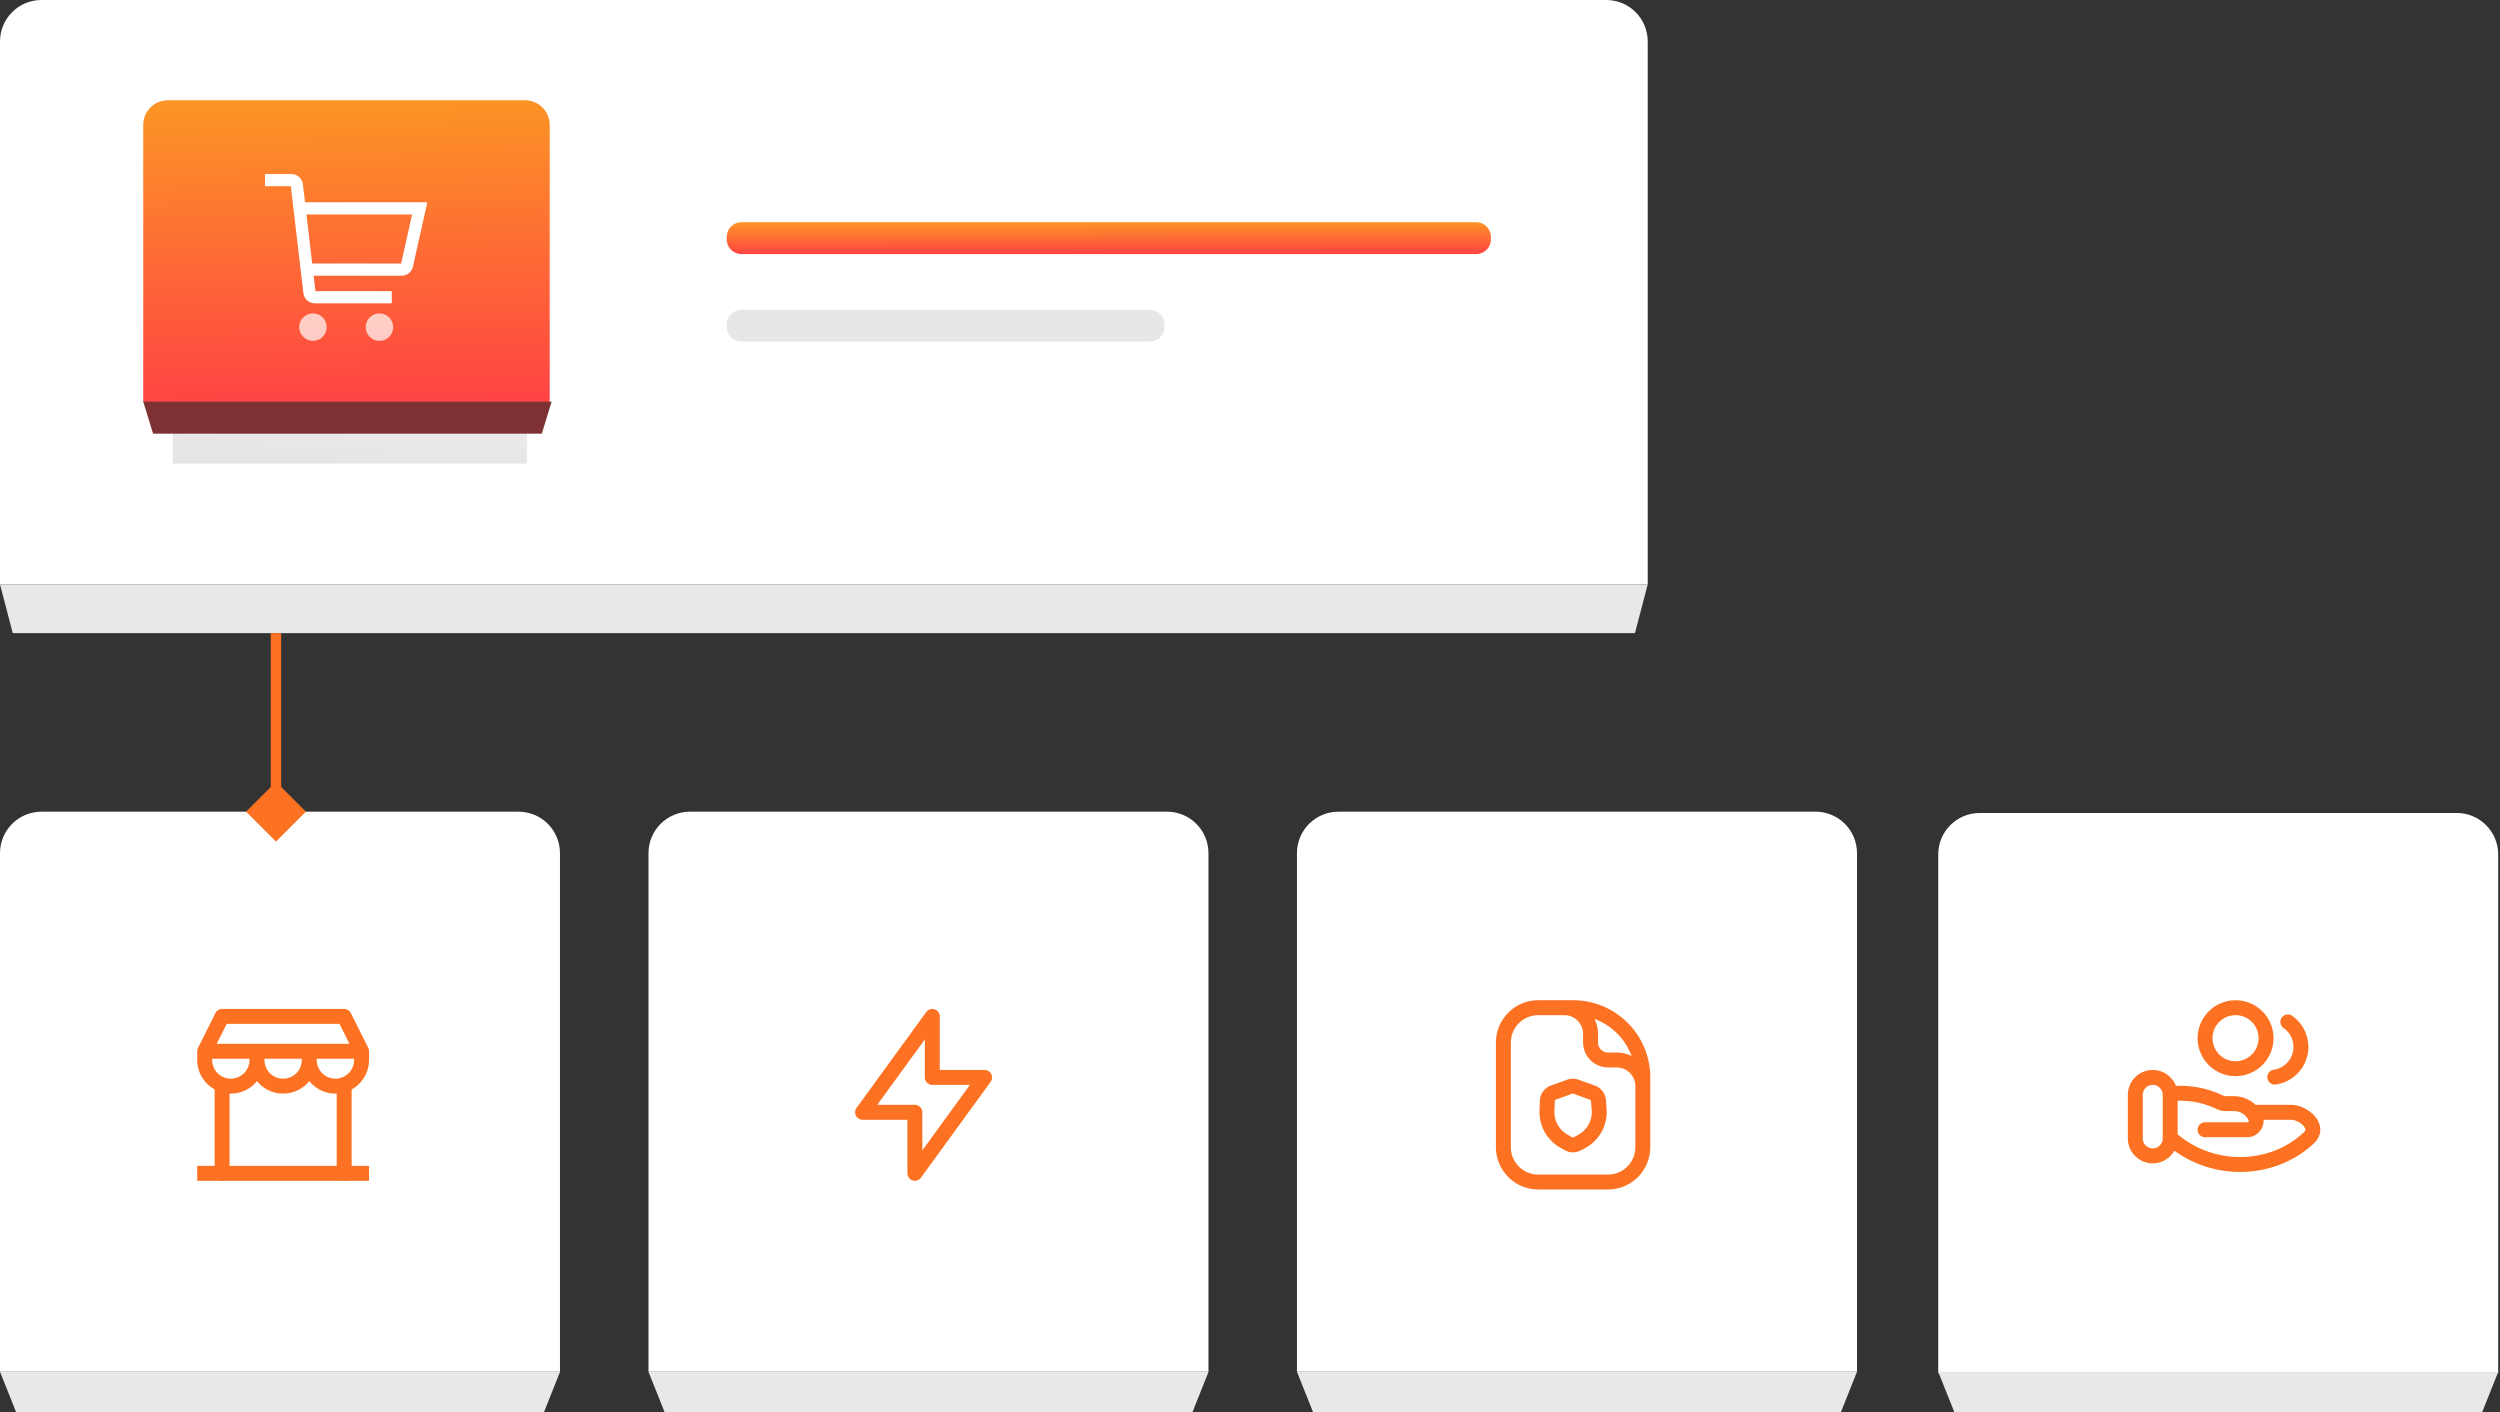 <svg width="308" height="174" viewBox="0 0 308 174" fill="none" xmlns="http://www.w3.org/2000/svg">
<rect x="0" y="0" width="308" height="174" fill="#333333" stroke="none"/>
<path d="M0 105.108C0 102.287 2.287 100 5.108 100H63.881C66.701 100 68.988 102.287 68.988 105.108V169H0V105.108Z" fill="white"/>
<path d="M0 169H69L67.007 174H1.993L0 169Z" fill="#E8E8E8"/>
<g clip-path="url(#clip0_11488_34176)">
<path d="M25.215 144.552H44.545" stroke="#FD7222" stroke-width="1.841" stroke-linecap="square" stroke-linejoin="round"/>
<path d="M25.215 129.517V130.591C25.215 131.446 25.554 132.265 26.159 132.869C26.763 133.474 27.582 133.813 28.437 133.813C29.291 133.813 30.11 133.474 30.715 132.869C31.319 132.265 31.658 131.446 31.658 130.591M25.215 129.517H44.545M25.215 129.517L27.363 125.222H42.397L44.545 129.517M31.658 130.591V129.517M31.658 130.591C31.658 131.446 31.998 132.265 32.602 132.869C33.206 133.474 34.026 133.813 34.88 133.813C35.734 133.813 36.554 133.474 37.158 132.869C37.762 132.265 38.102 131.446 38.102 130.591M38.102 130.591V129.517M38.102 130.591C38.102 131.446 38.441 132.265 39.045 132.869C39.65 133.474 40.469 133.813 41.323 133.813C42.178 133.813 42.997 133.474 43.602 132.869C44.206 132.265 44.545 131.446 44.545 130.591V129.517" stroke="#FD7222" stroke-width="1.841" stroke-linecap="round" stroke-linejoin="round"/>
<path d="M27.363 144.552V133.652" stroke="#FD7222" stroke-width="1.841" stroke-linecap="round" stroke-linejoin="round"/>
<path d="M42.402 144.552V133.652" stroke="#FD7222" stroke-width="1.841" stroke-linecap="round" stroke-linejoin="round"/>
</g>
<path d="M79.894 105.108C79.894 102.287 82.181 100 85.002 100H143.775C146.596 100 148.883 102.287 148.883 105.108V169H79.894V105.108Z" fill="white"/>
<path d="M79.894 169H148.895L146.901 174H81.888L79.894 169Z" fill="#E8E8E8"/>
<g clip-path="url(#clip1_11488_34176)">
<path d="M114.861 125.222V132.739H121.304L112.713 144.552V137.035H106.27L114.861 125.222Z" stroke="#FD7222" stroke-width="1.841" stroke-linecap="round" stroke-linejoin="round"/>
</g>
<path d="M159.785 105.108C159.785 102.287 162.072 100 164.893 100H223.678C226.498 100 228.785 102.287 228.785 105.108V169H159.785V105.108Z" fill="white"/>
<path d="M159.785 169H228.785L226.792 174H161.778L159.785 169Z" fill="#E8E8E8"/>
<path d="M202.397 133.813C202.397 132.034 200.955 130.591 199.176 130.591L198.531 130.591C198.132 130.591 197.933 130.591 197.766 130.565C196.847 130.419 196.126 129.698 195.98 128.779C195.954 128.612 195.954 128.413 195.954 128.014V127.37C195.954 125.59 194.511 124.148 192.732 124.148M202.397 132.739V141.33C202.397 143.703 200.474 145.626 198.102 145.626H189.51C187.138 145.626 185.215 143.703 185.215 141.33V128.443C185.215 126.071 187.138 124.148 189.51 124.148H193.806C198.551 124.148 202.397 127.994 202.397 132.739ZM193.389 133.88L191.375 134.607C190.945 134.762 190.653 135.162 190.635 135.619L190.587 136.855C190.528 138.388 191.327 139.826 192.66 140.586L193.228 140.91C193.565 141.102 193.977 141.106 194.318 140.922L194.874 140.62C196.301 139.847 197.14 138.307 197.016 136.689L196.931 135.586C196.897 135.146 196.608 134.767 196.194 134.617L194.15 133.88C193.904 133.791 193.635 133.791 193.389 133.88Z" stroke="#FD7222" stroke-width="1.841" stroke-linecap="round" stroke-linejoin="round"/>
<path d="M238.789 105.266C238.789 102.445 241.076 100.158 243.897 100.158H302.67C305.491 100.158 307.777 102.445 307.777 105.266V169.158H238.789V105.266Z" fill="white"/>
<path d="M238.789 169H307.789L305.796 174H240.782L238.789 169Z" fill="#E8E8E8"/>
<path d="M277.486 137.035H282.287C283.752 137.035 286.011 138.847 284.382 140.253C279.716 144.552 272.198 144.552 267.366 140.163M271.662 139.183H276.857C277.677 139.183 278.211 138.32 277.844 137.587C277.346 136.59 276.327 135.961 275.213 135.961H274.008C273.877 135.961 273.748 135.93 273.631 135.872C271.692 134.902 269.515 134.515 267.362 134.754M267.362 134.754C267.293 133.63 266.36 132.739 265.218 132.739C264.032 132.739 263.07 133.701 263.07 134.887V140.257C263.07 141.443 264.032 142.404 265.218 142.404C266.404 142.404 267.366 141.443 267.366 140.257V140.163M267.362 134.754C267.365 134.798 267.366 134.842 267.366 134.887V140.163M281.864 125.896C282.837 126.575 283.474 127.703 283.474 128.981C283.474 130.874 282.074 132.441 280.253 132.701M279.179 127.907C279.179 129.982 277.496 131.665 275.42 131.665C273.344 131.665 271.662 129.982 271.662 127.907C271.662 125.831 273.344 124.148 275.42 124.148C277.496 124.148 279.179 125.831 279.179 127.907Z" stroke="#FD7222" stroke-width="1.841" stroke-linecap="round" stroke-linejoin="round"/>
<path d="M0 5.108C0 2.287 2.287 0 5.108 0H197.892C200.713 0 203 2.287 203 5.108V72H0V5.108Z" fill="white"/>
<rect opacity="0.2" x="21.285" y="51.05" width="43.645" height="6.062" fill="url(#paint0_linear_11488_34176)"/>
<path d="M17.648 15.39C17.648 13.714 19.007 12.355 20.683 12.355H64.689C66.365 12.355 67.724 13.714 67.724 15.39V49.532H17.648V15.39Z" fill="url(#paint1_linear_11488_34176)"/>
<g clip-path="url(#clip2_11488_34176)">
<path opacity="0.7" d="M38.556 41.995C39.491 41.995 40.249 41.237 40.249 40.303C40.249 39.368 39.491 38.61 38.556 38.61C37.621 38.61 36.863 39.368 36.863 40.303C36.863 41.237 37.621 41.995 38.556 41.995Z" fill="white"/>
<path opacity="0.7" d="M46.747 41.995C47.682 41.995 48.44 41.237 48.44 40.303C48.44 39.368 47.682 38.61 46.747 38.61C45.812 38.61 45.055 39.368 45.055 40.303C45.055 41.237 45.812 41.995 46.747 41.995Z" fill="white"/>
<path d="M37.578 24.916L37.318 22.702C37.234 21.982 36.624 21.438 35.898 21.438H32.648V22.943H35.831L37.375 36.108C37.459 36.829 38.069 37.37 38.795 37.37H48.264V35.866H38.861L38.639 33.97H49.479C50.147 33.97 50.719 33.517 50.873 32.858L52.648 24.916H37.578ZM49.419 32.467H38.464L37.755 26.421H50.771L49.421 32.467H49.419Z" fill="white"/>
</g>
<path d="M17.648 49.488H67.961L66.749 53.43H18.861L17.648 49.488Z" fill="#7D3132"/>
<path d="M89.535 29.183C89.535 28.186 90.343 27.378 91.34 27.378H181.876C182.872 27.378 183.68 28.186 183.68 29.183V29.496C183.68 30.493 182.872 31.301 181.876 31.301H91.34C90.343 31.301 89.535 30.493 89.535 29.496V29.183Z" fill="url(#paint2_linear_11488_34176)"/>
<path d="M89.535 39.97C89.535 38.973 90.343 38.166 91.34 38.166H141.668C142.664 38.166 143.472 38.973 143.472 39.97V40.284C143.472 41.28 142.664 42.088 141.668 42.088H91.34C90.343 42.088 89.535 41.28 89.535 40.284V39.97Z" fill="#E7E7E7"/>
<path d="M0 72H203L201.428 78H1.572L0 72Z" fill="#E8E8E8"/>
<path d="M34 103.686L37.686 100L34 96.314L30.314 100L34 103.686ZM33.361 78L33.361 100L34.639 100L34.639 78L33.361 78Z" fill="#FD7222"/>
<defs>
<linearGradient id="paint0_linear_11488_34176" x1="53.688" y1="78.327" x2="57.015" y2="28.726" gradientUnits="userSpaceOnUse">
<stop/>
<stop offset="1" stop-color="#666666" stop-opacity="0.03"/>
</linearGradient>
<linearGradient id="paint1_linear_11488_34176" x1="52.958" y1="12.355" x2="53.598" y2="49.532" gradientUnits="userSpaceOnUse">
<stop stop-color="#FC9425"/>
<stop offset="1" stop-color="#FF4344"/>
</linearGradient>
<linearGradient id="paint2_linear_11488_34176" x1="155.919" y1="27.378" x2="155.923" y2="31.302" gradientUnits="userSpaceOnUse">
<stop stop-color="#FC9425"/>
<stop offset="1" stop-color="#FF4344"/>
</linearGradient>
<clipPath id="clip0_11488_34176">
<rect width="25.774" height="25.774" fill="white" transform="translate(21.996 122)"/>
</clipPath>
<clipPath id="clip1_11488_34176">
<rect width="25.774" height="25.774" fill="white" transform="translate(100.902 122)"/>
</clipPath>
<clipPath id="clip2_11488_34176">
<rect width="20" height="20.557" fill="white" transform="translate(32.648 21.438)"/>
</clipPath>
</defs>
</svg>
